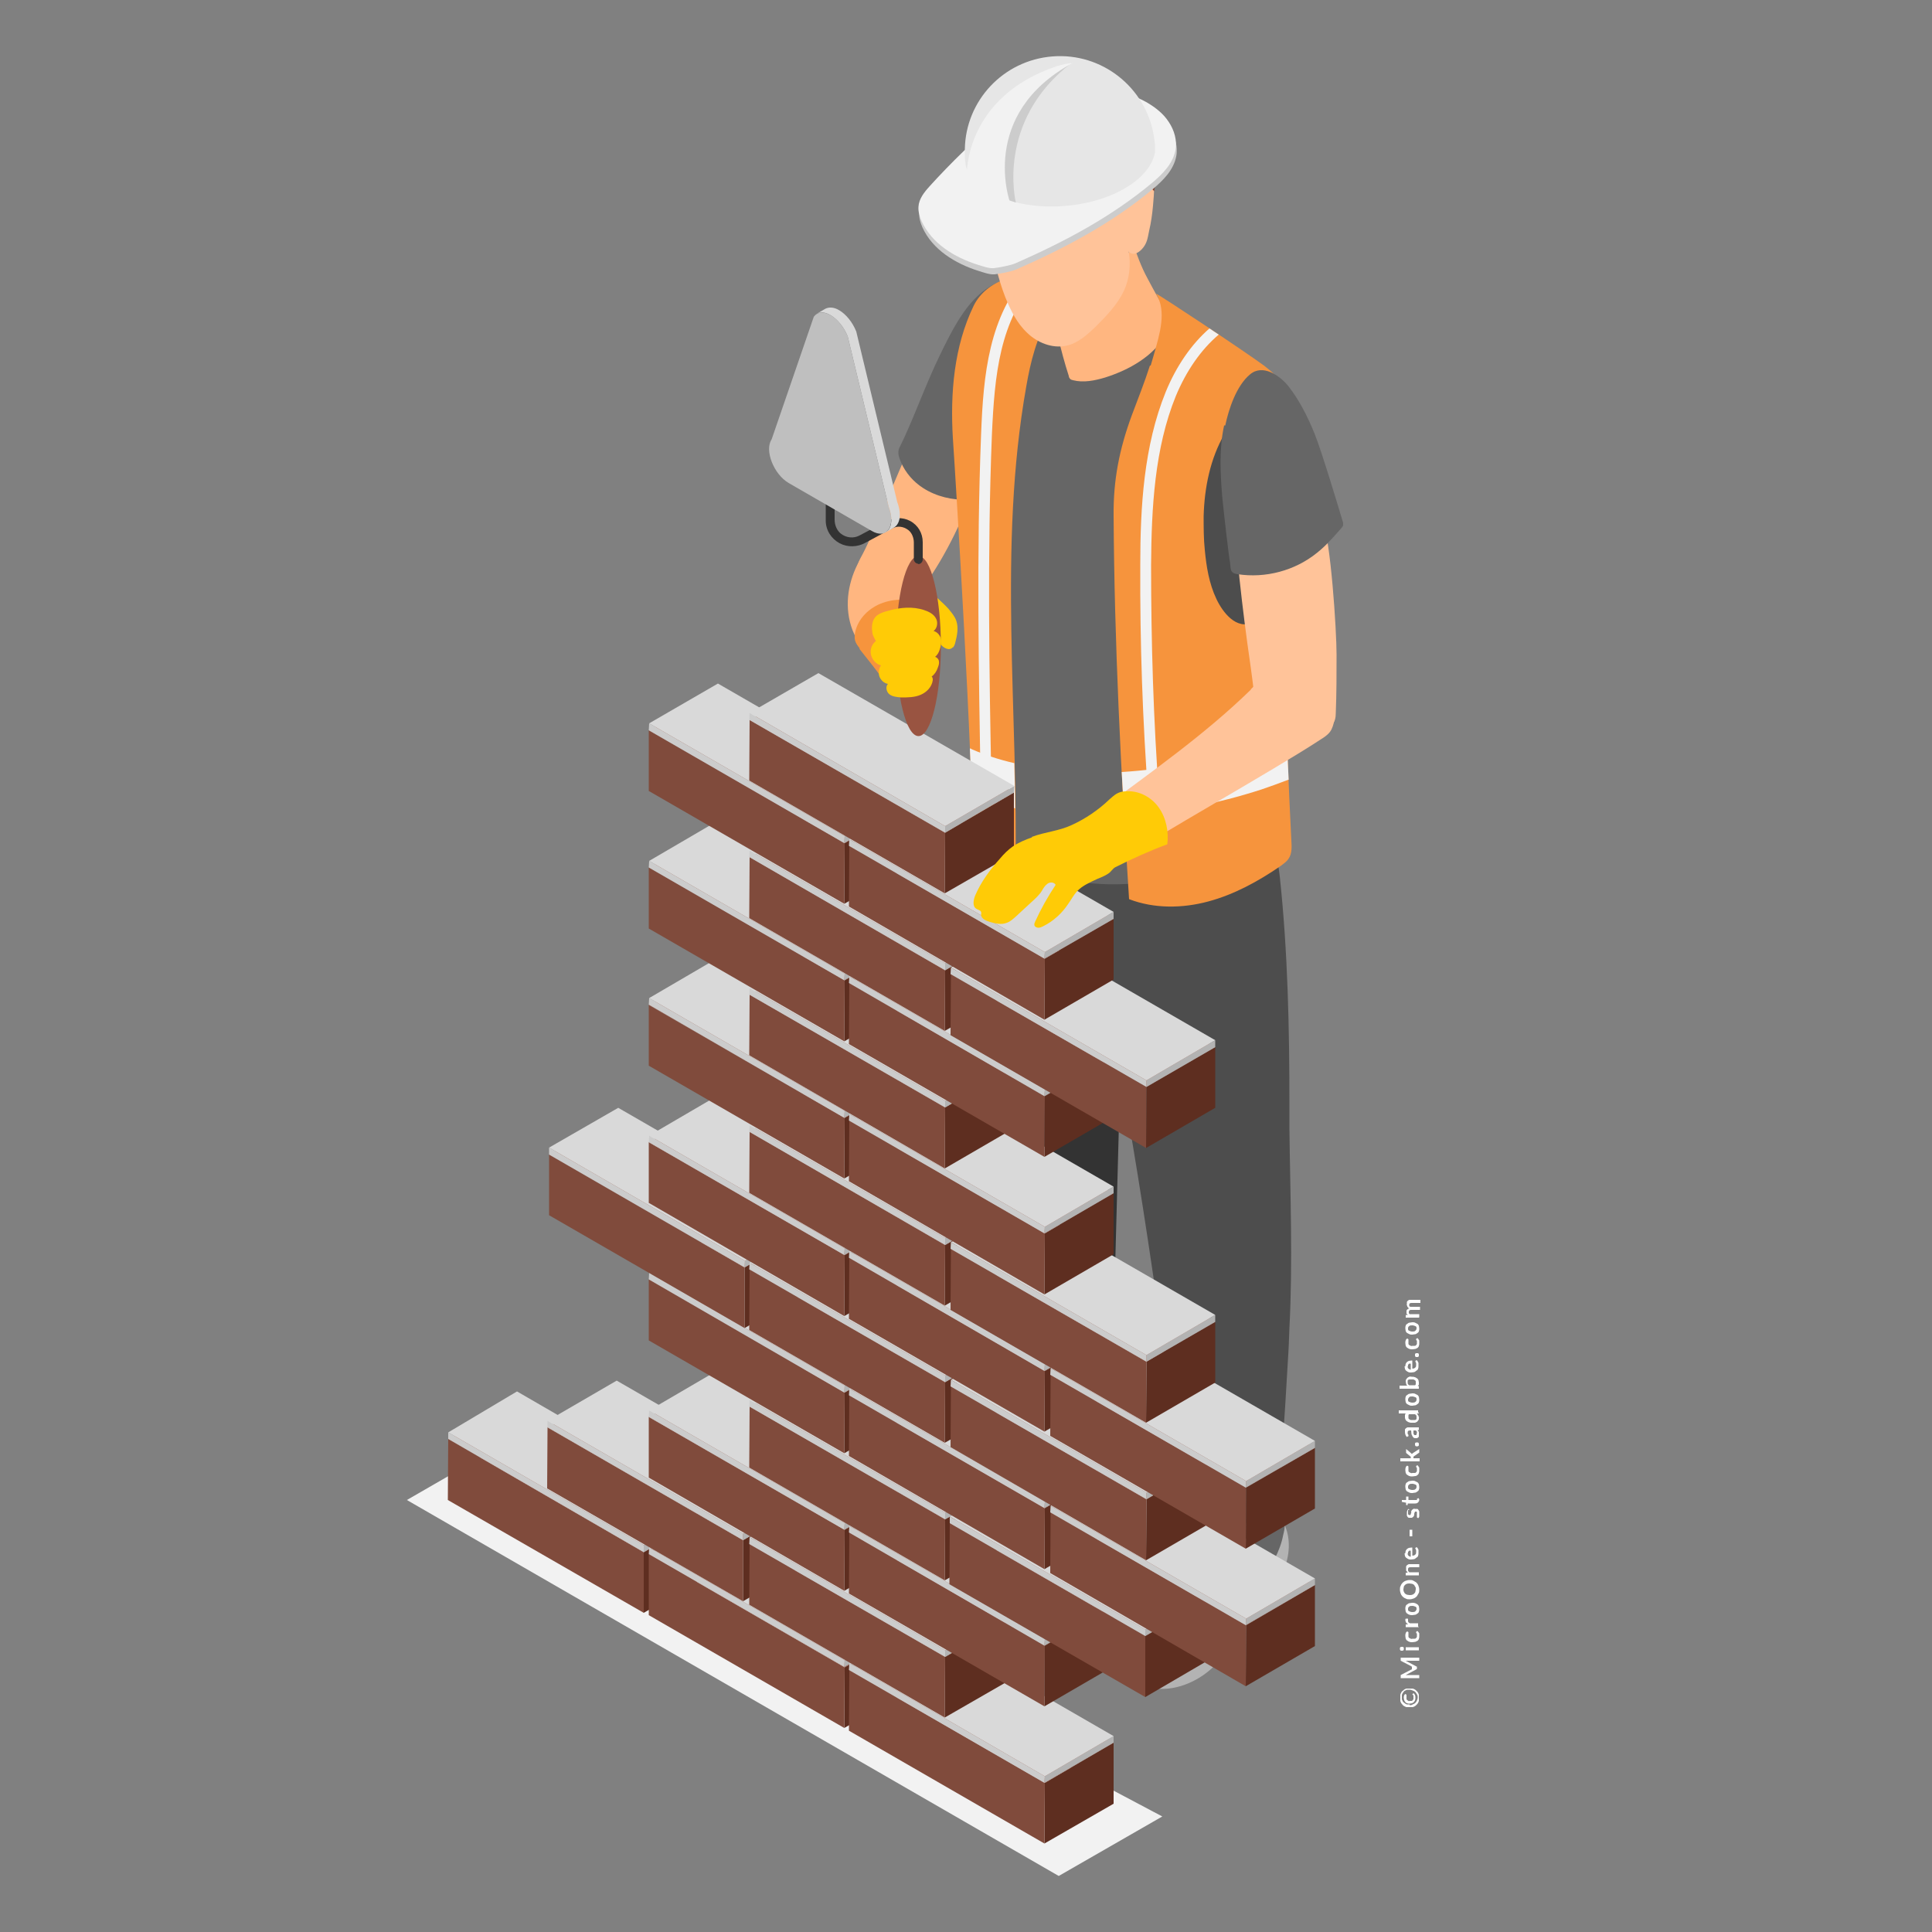 <?xml version="1.0" encoding="UTF-8"?>
<svg id="Ebene_1" xmlns="http://www.w3.org/2000/svg" version="1.1" viewBox="0 0 500 500">
  <rect x="0" y="0" width="500" height="500" fill="#808080" stroke="none"/>
  <!-- Generator: Adobe Illustrator 29.1.0, SVG Export Plug-In . SVG Version: 2.1.0 Build 142)  -->
  <defs>
    <style>
      .st0 {
        fill: #5e2e20;
      }

      .st1 {
        fill: #f6943d;
      }

      .st2 {
        fill: #804636;
      }

      .st3 {
        fill: #804b3c;
      }

      .st4 {
        fill: #ffb680;
      }

      .st5 {
        fill: #965e4e;
      }

      .st6 {
        fill: #4d4d4d;
      }

      .st7 {
        fill: #995441;
      }

      .st8 {
        fill: #fff;
      }

      .st9 {
        fill: #f2f2f2;
      }

      .st10 {
        isolation: isolate;
      }

      .st11 {
        fill: #bfbfbf;
      }

      .st12 {
        fill: #666;
      }

      .st13 {
        fill: #ffcb06;
      }

      .st14 {
        fill: #333;
      }

      .st15 {
        fill: #ffc399;
      }

      .st16 {
        fill: #ccc;
      }

      .st17 {
        fill: #b3b3b3;
      }

      .st18 {
        fill: #d9d9d9;
      }

      .st19 {
        fill: #e6e6e6;
      }
    </style>
  </defs>
  <g>
    <path class="st8" d="M364.8,441.8c-.2,0-.4,0-.7,0-.2,0-.4-.1-.6-.2s-.4-.2-.5-.4c-.2-.2-.3-.3-.4-.5s-.2-.4-.2-.6c0-.2,0-.4,0-.7s0-.4,0-.7c0-.2.1-.4.2-.6s.2-.4.4-.5.3-.3.5-.4.4-.2.6-.2c.2,0,.4,0,.7,0s.4,0,.7,0c.2,0,.4.1.6.2.2.1.3.2.5.4.2.2.3.3.4.5s.2.4.2.6,0,.4,0,.7,0,.4,0,.7c0,.2-.1.4-.2.6s-.2.3-.4.5c-.2.2-.3.3-.5.4-.2.1-.4.2-.6.2-.2,0-.4,0-.7,0ZM364.8,441.3c.3,0,.6,0,.8-.2.3-.1.5-.2.7-.4s.3-.4.4-.6.2-.5.2-.8,0-.5-.2-.8-.3-.5-.4-.6c-.2-.2-.4-.3-.7-.4s-.5-.2-.8-.2-.4,0-.6,0c-.2,0-.3.1-.5.2-.2,0-.3.2-.4.3-.1.1-.2.3-.3.4,0,.1-.2.3-.2.5,0,.2,0,.4,0,.5s0,.4,0,.5c0,.2.1.3.2.5,0,.2.2.3.3.4.1.1.3.2.4.3s.3.2.5.2.4,0,.6,0ZM365.5,438.5s0,0,0,0c0,0,0,0,0,0l.3-.3c.2.1.3.3.4.5s.1.4.1.7,0,.4-.1.6c0,.2-.2.3-.3.5-.1.1-.3.2-.5.3-.2,0-.4.1-.6.1s-.4,0-.6-.1c-.2,0-.4-.2-.5-.3-.1-.1-.2-.3-.3-.5,0-.2-.1-.4-.1-.6s0-.5.1-.6c0-.2.2-.3.3-.4l.3.2s0,0,0,0c0,0,0,0,0,0s0,0,0,.1,0,0,0,.1c0,0,0,.1,0,.2,0,0,0,.2,0,.3s0,.3,0,.4c0,.1.1.2.2.3,0,0,.2.1.3.2s.2,0,.4,0,.3,0,.4,0,.2,0,.3-.2c0,0,.1-.2.2-.2,0,0,0-.2,0-.3s0-.2,0-.3c0,0,0-.1,0-.2,0,0,0,0,0-.1,0,0,0,0,0-.1Z"/>
    <path class="st8" d="M365.4,431.3c0,0,.2,0,.2,0,0,0-.2,0-.2,0,0,0-.2,0-.2-.1l-2.7-1.4s0,0,0,0c0,0,0,0,0,0s0,0,0,0c0,0,0,0,0-.1v-.7h4.8v.8h-3.1c0,0-.1,0-.2,0,0,0-.1,0-.2,0l2.8,1.5c0,0,.1,0,.1.1,0,0,0,.1,0,.2h0c0,.2,0,.3,0,.3,0,0,0,0-.1.1l-2.8,1.5c0,0,.1,0,.2,0s.1,0,.2,0h3.1v.8h-4.8v-.7s0,0,0-.1c0,0,0,0,0,0s0,0,0,0,0,0,0,0l2.7-1.4c0,0,.1,0,.2-.1Z"/>
    <path class="st8" d="M362.8,426.2c0,0,.1,0,.2,0s.1,0,.2.1,0,.1.1.2,0,.1,0,.2,0,.1,0,.2,0,.1-.1.2c0,0-.1,0-.2.1,0,0-.1,0-.2,0s-.1,0-.2,0c0,0-.1,0-.2-.1,0,0,0-.1-.1-.2,0,0,0-.1,0-.2s0-.1,0-.2c0,0,0-.1.1-.2s.1,0,.2-.1c0,0,.1,0,.2,0ZM363.8,426.3h3.4v.8h-3.4v-.8Z"/>
    <path class="st8" d="M364.5,422.4s0,0,0,0,0,0,0,.1,0,0,0,.1c0,0,0,0,0,.1,0,0,0,.1,0,.2,0,0,0,.2,0,.3s0,.3,0,.4c0,.1.1.2.2.3,0,0,.2.1.4.2s.3,0,.5,0,.3,0,.5,0c.1,0,.3,0,.4-.2,0,0,.2-.2.2-.3,0-.1,0-.2,0-.4s0-.2,0-.3,0-.2-.1-.2,0-.1-.1-.1c0,0,0,0,0-.1s0-.1,0-.2l.3-.2c.1,0,.2.2.3.3s.1.2.2.3c0,.1,0,.2,0,.4s0,.2,0,.4c0,.2,0,.4-.1.6,0,.2-.2.4-.3.5-.2.1-.3.2-.6.3-.2,0-.5.1-.8.1s-.5,0-.7-.1c-.2,0-.4-.2-.6-.3-.2-.1-.3-.3-.4-.5,0-.2-.1-.4-.1-.7s0-.5.1-.7c0-.2.2-.4.4-.5l.3.2Z"/>
    <path class="st8" d="M367.2,421.1h-3.4v-.5c0,0,0-.1,0-.2,0,0,0,0,.2,0h.4c-.2-.2-.4-.3-.5-.5-.1-.2-.2-.4-.2-.6s0-.3.1-.4h.6c0,.1,0,.1,0,.2,0,0,0,0,0,0s0,0,0,.1,0,.1,0,.2c0,.2,0,.3.1.4,0,.1.2.2.4.3h2.1v.8Z"/>
    <path class="st8" d="M363.7,416.4c0-.3,0-.5.1-.7,0-.2.2-.4.4-.5.2-.1.3-.3.6-.3.2,0,.5-.1.7-.1s.5,0,.7.1c.2,0,.4.2.6.3.2.1.3.3.4.5,0,.2.1.4.1.7s0,.5-.1.7c0,.2-.2.4-.4.5-.2.1-.3.3-.6.3-.2,0-.5.1-.7.1s-.5,0-.7-.1c-.2,0-.4-.2-.6-.3s-.3-.3-.4-.5c0-.2-.1-.4-.1-.7ZM366.6,416.4c0-.3,0-.5-.3-.6-.2-.1-.5-.2-.8-.2s-.7,0-.8.2c-.2.1-.3.3-.3.6s0,.5.3.6c.2.1.5.2.8.2s.6,0,.8-.2.3-.4.3-.6Z"/>
    <path class="st8" d="M364.8,408.9c.4,0,.7,0,1,.2s.6.3.8.5.4.5.5.8c.1.3.2.6.2,1s0,.7-.2,1-.3.6-.5.8c-.2.2-.5.4-.8.5-.3.1-.6.2-1,.2s-.7,0-1-.2c-.3-.1-.6-.3-.8-.5-.2-.2-.4-.5-.5-.8s-.2-.6-.2-1,0-.7.2-1c.1-.3.3-.6.5-.8.2-.2.5-.4.8-.5.3-.1.6-.2,1-.2ZM364.8,409.8c-.3,0-.5,0-.7.1-.2,0-.4.2-.5.3-.1.1-.3.3-.3.5s-.1.4-.1.6,0,.4.1.6.2.4.3.5c.1.1.3.2.5.3.2,0,.4.1.7.1s.5,0,.7-.1c.2,0,.4-.2.5-.3.1-.1.3-.3.3-.5s.1-.4.1-.6,0-.5-.1-.6-.2-.3-.3-.5c-.1-.1-.3-.2-.5-.3-.2,0-.5-.1-.7-.1Z"/>
    <path class="st8" d="M367.2,407.7h-3.4v-.5c0-.1,0-.2.2-.2h.3c0-.1-.1-.2-.2-.3,0,0-.1-.2-.2-.2,0,0,0-.2,0-.3,0,0,0-.2,0-.3,0-.2,0-.4,0-.5,0-.1.2-.3.3-.4.1,0,.3-.2.4-.2.2,0,.3,0,.5,0h2.2v.8h-2.2c-.2,0-.4,0-.5.1-.1,0-.2.2-.2.4s0,.3,0,.4c0,.1.2.2.3.4h2.5v.8Z"/>
    <path class="st8" d="M363.7,402c0-.2,0-.4.1-.6,0-.2.2-.3.3-.5.1-.1.3-.2.5-.3.2,0,.4-.1.7-.1s.1,0,.2,0c0,0,0,0,0,0,0,0,0,0,0,0,0,0,0,0,0,0v2.1c.4,0,.6-.1.8-.3.2-.2.2-.4.2-.7s0-.2,0-.3c0,0,0-.2-.1-.3,0,0,0-.1-.1-.2s0-.1,0-.2,0,0,0,0c0,0,0,0,0,0l.3-.2c.1,0,.2.2.3.3s.1.2.2.4c0,.1,0,.3,0,.4,0,.1,0,.3,0,.4,0,.2,0,.5-.1.7,0,.2-.2.4-.4.5s-.3.3-.6.4c-.2,0-.5.1-.8.1s-.5,0-.7-.1-.4-.2-.5-.3c-.2-.1-.3-.3-.4-.5,0-.2-.1-.4-.1-.7ZM364.3,402c0,.2,0,.4.2.6s.3.2.6.3v-1.6c-.1,0-.2,0-.3,0,0,0-.2,0-.2.1s-.1.1-.2.2c0,0,0,.2,0,.3Z"/>
    <path class="st8" d="M364.8,397.6v-1.7h.7v1.7h-.7Z"/>
    <path class="st8" d="M364.4,390.8s0,0,0,0c0,0,0,0,0,0s0,0,0,.1c0,0,0,0,0,.2,0,0,0,.1,0,.2s0,.2,0,.3c0,.2,0,.3.1.4,0,0,.2.1.3.1s.1,0,.2,0c0,0,0-.1.1-.2,0,0,0-.2.1-.3s0-.2,0-.3c0-.1,0-.2.1-.3,0-.1.1-.2.2-.3s.2-.1.3-.2.2,0,.4,0,.3,0,.5,0,.3.1.4.3c.1.1.2.3.2.4,0,.2,0,.4,0,.6s0,.2,0,.3c0,.1,0,.2,0,.3,0,.1,0,.2-.1.3,0,0-.1.2-.2.2l-.3-.2s0,0,0,0c0,0,0,0,0-.1s0,0,0-.1c0,0,0,0,0-.2,0,0,0-.1,0-.2,0,0,0-.2,0-.3s0-.2,0-.3,0-.1,0-.2c0,0,0,0-.1-.1,0,0-.1,0-.2,0,0,0-.1,0-.2,0,0,0,0,.1-.1.2,0,0,0,.2-.1.3,0,.1,0,.2,0,.3,0,.1,0,.2-.1.3,0,.1-.1.2-.2.3,0,0-.2.1-.3.2-.1,0-.2,0-.4,0s-.3,0-.4,0c-.1,0-.2-.1-.3-.2,0-.1-.2-.2-.2-.4s0-.3,0-.6,0-.5.1-.6c0-.2.2-.4.3-.5l.3.2Z"/>
    <path class="st8" d="M367.2,388.2c0,.3,0,.5-.3.7s-.4.2-.7.2h-1.9v.3s0,0,0,.1c0,0,0,0-.1,0h-.3v-.6c0,0-1-.2-1-.2,0,0,0,0-.1,0s0,0,0-.1v-.4h1.1v-.9h.6v.9h1.9c.1,0,.2,0,.3,0s0-.1,0-.2,0,0,0-.1c0,0,0,0,0,0,0,0,0,0,0,0,0,0,0,0,0,0s0,0,0,0c0,0,0,0,0,0l.4-.2c.1.1.2.3.2.4,0,.2,0,.3,0,.5Z"/>
    <path class="st8" d="M363.7,384.8c0-.3,0-.5.1-.7,0-.2.2-.4.4-.5.2-.1.3-.3.6-.3s.5-.1.7-.1.5,0,.7.1.4.2.6.3c.2.1.3.3.4.5,0,.2.1.4.1.7s0,.5-.1.7c0,.2-.2.4-.4.5-.2.1-.3.3-.6.3s-.5.1-.7.1-.5,0-.7-.1-.4-.2-.6-.3c-.2-.1-.3-.3-.4-.5,0-.2-.1-.4-.1-.7ZM366.6,384.8c0-.3,0-.5-.3-.6-.2-.1-.5-.2-.8-.2s-.7,0-.8.2c-.2.1-.3.3-.3.6s0,.5.3.6c.2.1.5.2.8.2s.6,0,.8-.2c.2-.1.3-.4.3-.6Z"/>
    <path class="st8" d="M364.5,379.5s0,0,0,0,0,0,0,.1,0,0,0,.1,0,0,0,.1c0,0,0,.1,0,.2,0,0,0,.2,0,.3s0,.3,0,.4c0,.1.1.2.2.3,0,0,.2.1.4.2s.3,0,.5,0,.3,0,.5,0c.1,0,.3,0,.4-.2,0,0,.2-.2.2-.3,0-.1,0-.2,0-.4s0-.2,0-.3,0-.2-.1-.2c0,0,0-.1-.1-.1,0,0,0,0,0-.1s0-.1,0-.2l.3-.2c.1,0,.2.2.3.3,0,.1.1.2.2.3,0,.1,0,.2,0,.4,0,.1,0,.2,0,.4,0,.2,0,.4-.1.6,0,.2-.2.4-.3.5-.2.1-.3.3-.6.3-.2,0-.5.1-.8.1s-.5,0-.7-.1c-.2,0-.4-.2-.6-.3s-.3-.3-.4-.5c0-.2-.1-.4-.1-.7s0-.5.1-.7c0-.2.2-.4.4-.5l.3.2Z"/>
    <path class="st8" d="M362.2,377.4h2.9v-.2c0,0,0,0,0-.1s0,0,0-.1l-1.1-.9s0,0-.1-.1c0,0,0,0,0-.2v-.8l1.3,1.1s0,0,.1.1c0,0,0,0,.1.1,0,0,0,0,.1-.1,0,0,0,0,.1-.1l1.7-1.1v.7c0,0,0,.1,0,.2s0,0-.1.1l-1.3.9c0,0,0,0-.1.1,0,0,0,0,0,.2v.2h1.6v.8h-5v-.8Z"/>
    <path class="st8" d="M366.7,374.3c0,0-.1,0-.2,0,0,0-.1,0-.2-.1,0,0,0-.1-.1-.2,0,0,0-.1,0-.2s0-.1,0-.2c0,0,0-.1.1-.2,0,0,0,0,.2-.1,0,0,.1,0,.2,0s.1,0,.2,0c0,0,.1,0,.2.1,0,0,0,0,.1.2,0,0,0,.1,0,.2s0,.1,0,.2c0,0,0,.1-.1.2,0,0,0,0-.2.1,0,0-.1,0-.2,0Z"/>
    <path class="st8" d="M367.2,369.4v.4c0,0,0,.1,0,.2s0,0-.1.1h-.2c0,.2.1.2.2.3,0,0,.1.2.1.3,0,0,0,.2,0,.3s0,.2,0,.3,0,.3,0,.4,0,.2-.2.3c0,0-.2.2-.3.2-.1,0-.3,0-.4,0s-.3,0-.4-.1c-.1,0-.2-.2-.3-.3-.1-.2-.2-.4-.3-.6,0-.3-.1-.6-.1-1h-.2c-.2,0-.4,0-.5.1-.1,0-.2.2-.2.4s0,.2,0,.3c0,0,0,.2.1.2s0,.1.1.2c0,0,0,.1,0,.2s0,.1,0,.1c0,0,0,0-.1,0l-.3.2c-.4-.4-.5-.9-.5-1.4s0-.4,0-.5c0-.2.2-.3.3-.4.1-.1.3-.2.4-.2.2,0,.3,0,.5,0h2.2ZM366.7,371c0,0,0-.2,0-.2,0,0,0-.1,0-.2,0,0,0-.1-.1-.2s0-.1-.2-.2h-.6c0,.2,0,.4,0,.6s0,.3.1.4c0,0,.1.2.2.2,0,0,.1,0,.2,0,.1,0,.3,0,.3-.1,0,0,0-.2,0-.3Z"/>
    <path class="st8" d="M367.2,365.6c0,.1,0,.2-.2.2h-.3c0,.1.2.2.2.3,0,0,.1.2.2.3,0,0,0,.2.1.3s0,.2,0,.3c0,.2,0,.4-.1.5s-.2.3-.3.4-.3.2-.6.3c-.2,0-.5,0-.8,0s-.5,0-.7-.1c-.2,0-.4-.2-.6-.3-.2-.1-.3-.3-.4-.5s-.1-.4-.1-.6,0-.4,0-.5c0-.1.1-.3.2-.4h-1.8v-.8h5v.5ZM366.6,366.7c0-.2,0-.3-.1-.4,0-.1-.2-.2-.3-.3h-1.5c-.1,0-.2.2-.2.3s0,.2,0,.4,0,.2,0,.3c0,.1.1.2.2.3,0,0,.2.1.4.2.1,0,.3,0,.5,0s.4,0,.5,0c.1,0,.3,0,.3-.1,0,0,.2-.1.2-.2,0,0,0-.2,0-.3Z"/>
    <path class="st8" d="M363.7,362.2c0-.3,0-.5.1-.7,0-.2.2-.4.4-.5s.3-.3.6-.3.5-.1.7-.1.5,0,.7.1.4.2.6.3c.2.1.3.3.4.5,0,.2.1.4.1.7s0,.5-.1.7c0,.2-.2.4-.4.5-.2.1-.3.3-.6.3s-.5.1-.7.1-.5,0-.7-.1-.4-.2-.6-.3-.3-.3-.4-.5c0-.2-.1-.4-.1-.7ZM366.6,362.2c0-.3,0-.5-.3-.6s-.5-.2-.8-.2-.7,0-.8.2-.3.3-.3.6,0,.5.3.6c.2.1.5.2.8.2s.6,0,.8-.2c.2-.1.3-.4.3-.6Z"/>
    <path class="st8" d="M367.2,359.4h-5v-.8h2c-.1-.1-.3-.3-.3-.5,0-.2-.1-.4-.1-.6s0-.4.1-.5.2-.3.3-.4.3-.2.5-.3.5,0,.7,0,.5,0,.7.1c.2,0,.4.2.6.3.2.1.3.3.4.5,0,.2.1.4.1.6s0,.2,0,.3c0,0,0,.2,0,.2,0,0,0,.1-.1.2,0,0-.1.1-.2.2h.2c0,0,0,0,.1.1,0,0,0,0,0,.1v.5ZM364.3,357.8c0,.2,0,.3.1.4,0,.1.2.2.3.3h1.5c.1,0,.2-.2.2-.3,0-.1,0-.2,0-.4s0-.2,0-.3-.1-.2-.2-.3c0,0-.2-.1-.4-.2-.1,0-.3,0-.5,0s-.4,0-.5,0c-.1,0-.3,0-.3.1,0,0-.2.1-.2.2,0,0,0,.2,0,.3Z"/>
    <path class="st8" d="M363.7,353.6c0-.2,0-.4.1-.6,0-.2.2-.3.3-.5.1-.1.3-.2.5-.3.2,0,.4-.1.7-.1s.1,0,.2,0c0,0,0,0,0,0,0,0,0,0,0,0,0,0,0,0,0,0v2.1c.4,0,.6-.1.8-.3.2-.2.2-.4.2-.7s0-.2,0-.3c0,0,0-.2-.1-.3,0,0,0-.1-.1-.2,0,0,0-.1,0-.2s0,0,0,0c0,0,0,0,0,0l.3-.2c.1,0,.2.2.3.3,0,.1.1.2.2.4,0,.1,0,.2,0,.4,0,.1,0,.3,0,.4,0,.2,0,.5-.1.7,0,.2-.2.4-.4.5s-.3.3-.6.4c-.2,0-.5.1-.8.1s-.5,0-.7-.1-.4-.2-.5-.3c-.2-.1-.3-.3-.4-.5,0-.2-.1-.4-.1-.7ZM364.3,353.6c0,.2,0,.4.2.6.1.1.3.2.6.3v-1.6c-.1,0-.2,0-.3,0s-.2,0-.2.1c0,0-.1.1-.2.2,0,0,0,.2,0,.3Z"/>
    <path class="st8" d="M366.7,351.2c0,0-.1,0-.2,0,0,0-.1,0-.2-.1,0,0,0-.1-.1-.2,0,0,0-.1,0-.2s0-.1,0-.2c0,0,0-.1.1-.2s0,0,.2-.1c0,0,.1,0,.2,0s.1,0,.2,0,.1,0,.2.1,0,0,.1.2c0,0,0,.1,0,.2s0,.1,0,.2c0,0,0,.1-.1.2,0,0,0,0-.2.1,0,0-.1,0-.2,0Z"/>
    <path class="st8" d="M364.5,346.6s0,0,0,0,0,0,0,.1,0,0,0,.1c0,0,0,0,0,.1,0,0,0,.1,0,.2,0,0,0,.2,0,.3s0,.3,0,.4c0,.1.1.2.2.3,0,0,.2.1.4.2s.3,0,.5,0,.3,0,.5,0c.1,0,.3,0,.4-.2,0,0,.2-.2.2-.3,0-.1,0-.2,0-.4s0-.2,0-.3,0-.2-.1-.2,0-.1-.1-.1c0,0,0,0,0-.1s0-.1,0-.2l.3-.2c.1,0,.2.2.3.3s.1.2.2.3c0,.1,0,.2,0,.4s0,.2,0,.4c0,.2,0,.4-.1.6,0,.2-.2.4-.3.5-.2.1-.3.2-.6.3-.2,0-.5.1-.8.1s-.5,0-.7-.1c-.2,0-.4-.2-.6-.3-.2-.1-.3-.3-.4-.5,0-.2-.1-.4-.1-.7s0-.5.1-.7c0-.2.2-.4.4-.5l.3.2Z"/>
    <path class="st8" d="M363.7,343.8c0-.3,0-.5.1-.7,0-.2.2-.4.4-.5s.3-.3.6-.3.5-.1.7-.1.5,0,.7.1.4.2.6.3c.2.1.3.3.4.5,0,.2.1.4.1.7s0,.5-.1.7c0,.2-.2.4-.4.5-.2.1-.3.3-.6.3s-.5.1-.7.1-.5,0-.7-.1-.4-.2-.6-.3-.3-.3-.4-.5c0-.2-.1-.4-.1-.7ZM366.6,343.8c0-.3,0-.5-.3-.6-.2-.1-.5-.2-.8-.2s-.7,0-.8.2c-.2.1-.3.3-.3.6s0,.5.3.6c.2.1.5.2.8.2s.6,0,.8-.2.3-.4.3-.6Z"/>
    <path class="st8" d="M367.2,341h-3.4v-.5c0-.1,0-.2.2-.2h.3c0-.1-.1-.2-.2-.2,0,0-.1-.1-.1-.2s0-.2,0-.2,0-.2,0-.3c0-.2,0-.4.2-.5.1-.1.3-.2.5-.3-.1,0-.2-.1-.3-.2,0,0-.1-.2-.2-.3,0,0,0-.2-.1-.3s0-.2,0-.3c0-.2,0-.4,0-.5,0-.1.1-.3.3-.4.1-.1.2-.2.4-.2.2,0,.3,0,.6,0h2.2v.8h-2.2c-.2,0-.4,0-.5.1-.1,0-.2.2-.2.4s0,.2,0,.2c0,0,0,.1.1.2s.1,0,.2.1c0,0,.2,0,.3,0h2.2v.8h-2.2c-.2,0-.4,0-.5.1s-.2.2-.2.4,0,.2,0,.3c0,.1.1.2.2.3h2.5v.8Z"/>
  </g>
  <g>
    <polygon class="st9" points="274 485.5 105.3 388.2 124.9 376.9 300.8 470.1 274 485.5"/>
    <g>
      <path class="st17" d="M242,393.7c-.5,1.7-.8,3.4-.9,5.1,0,1.6,0,3.2.5,4.7.3,1.2.9,3.3,1.9,4.1,2.2,1.8,5.5,1.5,8.1.7,4.1-1.2,8-3.3,11.2-6.2,2.5-2.2,4.6-4.9,7.1-7.3s5.3-4.4,8.6-5.1c1.5-.3,3.2-.4,4.7-.9,1.7-.6,3.3-1.4,4.6-2.6,2.2-2.1,2.9-5.1,3-8.1.2-2.7-.6-5.2-2.1-7.5-.7-1-1.4-2-2.2-2.9-.7-.7-1.3-1.4-2.1-2.1-.5-.5-1-.6-1.5-.1-1,1-2,1.9-2.8,3.1-1,1.4-2,.5-3.3.4-1.3-.1-2.8.5-4,.2-.3,0-2.8-1.8-2.4-2.2-7.6,5.7-14.7,12.2-21.2,19.2-.4.5-.9.9-1.3,1.4-.2.3-.5.8-.8,1-.9.5-2-.8-2-1.6-.9,1-1.6,2.1-2.2,3.3-.5,1-.7,2.1-1,3.2Z"/>
      <path class="st6" d="M243.4,390.1c-.2.4-.4.9-.6,1.3-.8,2-1.3,4.2-1.3,6.3,0,1.1,0,2.8.7,3.8.8,1,2.9.6,3.9.4,5.9-1,11.3-3.7,16.6-6.4,8.9-4.6,17.8-9.5,24.5-16.9,1.1-1.2,1.9-2.6,1.8-4.3-.1-1.7-.3-3.4-.9-4.9-1.2-3-3.6-5.6-6.6-6.9-.3.7-1.2,2.2-1.7,2.7-.9.8-1.7,0-2.9,0-1.3-.1-2.8.5-4,.2-.3,0-2.8-1.8-2.4-2.2-7.6,5.7-14.7,12.2-21.2,19.2-2.2,2.4-4.4,4.9-5.9,7.8Z"/>
      <path class="st14" d="M290,278.7c0-4.1.2-8.2.3-12.3,0-4.9.7-9.9.7-14.8.9-11,1.3-22,1.2-33,0-5-.2-10.1-2-14.8-1.9,1.7-3.7,3.5-6,4.7-3.2,1.7-6,2.2-8.2-.8-2.3-3.1-4.3-6.6-7.1-9.2-2.1-2-4.3-2.8-7-3.4-1.1-.3-5.6-1.7-5.2-3.6-2,9.9-2.7,20.1-3.3,30.2-.5,9.3,5.5,138.2,5.6,145.2,0,2.4-.6,3.9,1.4,5.8,2,1.8,4.8,2.5,7.4,2.6,5.8.2,11.5-2.2,15.9-6,1.1-1,2.7-2.1,3.4-3.4.8-1.4.5-2.9.6-4.5.1-3.7,1.7-63.6,2.1-78.6,0-1.4,0-2.8,0-4.2Z"/>
      <path class="st4" d="M248.9,109.5c-1.4-.6-3.1-.7-4.6-.5-1.2.2-2.5,1.2-3.5,0-.4-.6-.5-1.3-.5-2.1-1.2,1.3-2.1,2.8-2.9,4.4-2.7,5.3-11.4,27-14.1,32-.9,1.6-1.8,3.4-1.6,5.2.2,1.8,1.6,3.3,3.1,4.4,3,2.1,6.9,3,10.6,2.5.3,0,.6,0,.8-.2.3-.2.5-.4.7-.6,6.3-7.9,10.8-17,14.6-26.3,1.3-3.2,2.5-6.6,2.4-10.1,0-3.5-1.8-7.1-5-8.5Z"/>
      <path class="st12" d="M248.8,81.7c-2.2,3.3-4,7-5.6,10.3-3.4,7-6,14.3-9.2,21.3-.4.9-.9,1.8-1.3,2.7-.5,1.3,0,2.4.5,3.7,1.2,2.7,3.2,5,5.7,6.6,3.4,2.2,7.6,3.2,11.7,3,4.1-.1,8.1-1.3,11.8-2.9.2,0,.3-.2.4-.3.2-.2.1-.5.1-.8-.3-3.7-.6-7.7.7-11.2,2.3-6,4-12.1,5.1-18.4.5-2.9.3-5.5.5-8.4.3-3.3.4-6.6,0-9.9-.1-1.2-.4-2.5-1.1-3.5-1.4-1.9-4.2-2.3-6.5-1.8-5.6,1-9.7,4.9-12.8,9.6Z"/>
      <path class="st17" d="M294.2,422c0,.2-.1.3-.3.2-.2-.2-.4-.5-.4-.8-1.2,2-1.8,4.3-1.8,6.7,0,2,.5,3.9,1.4,5.7.8,1.5,2.3,2.4,3.9,2.8,5.5,1.5,11.6-.6,16-4.3,4.4-3.7,7.3-8.8,9.7-14,1.5-3.2,4.4-5.6,6.8-8,1.7-1.6,2.8-3.7,3.4-5.9,1.2-4.1.8-8.8-1.9-12.2.4.4-.6.9-.9.8-.4-.2-.5-.7-.7-1.1-.7-1.1-1.8-2.2-2.9-3,.2.2-1.3,2.3-1.8,2.4-.8.2-2.5-1-3.4-1.2-2-.4-4.2-.6-6.2,0-2.2.7-3.8,2.4-5.1,4.3-5.5,7.4-10.2,15.3-14.2,23.7-.4.8-.7,1.5-1,2.3-.2.4-.4.8-.5,1.2,0,0,0,.2,0,.3Z"/>
      <path class="st12" d="M294.2,417.8c-1.9,4.7-4.1,14.1,3.6,14.5,1.7,0,3.3-.4,4.9-1.1,3-1.3,5.7-3.3,8.3-5.4,5.9-4.9,11.2-10.7,15.6-17,2.4-3.5,4.7-7.3,5.5-11.6.2-.9.5-1.8.3-2.7-.2-1-.5-2-.8-2.9-.7-1.9-1.8-3.6-3.2-5.1-.6-.7-1.2-1.3-1.9-1.8.2.2-1.3,2.3-1.8,2.4-.8.2-2.5-1-3.4-1.2-2-.4-4.2-.6-6.2,0-2.2.7-3.8,2.4-5.1,4.3-5.5,7.4-10.2,15.3-14.2,23.7-.6,1.3-1.2,2.5-1.7,3.8Z"/>
      <path class="st6" d="M333.7,292c0-2,0-4,0-6.1,0-19.7-.4-39.5-2.5-59.1-.4-3.9-1.5-7.5-2.2-11.3-.5-2.2-1-4.4-1.5-6.6-.4-1.6-2.2-5-1.9-6.6-.7,4-3.8,7.3-7.4,9.2-3.6,1.9-7.8,2.5-11.9,2.7-3.3.2-6.6.1-9.8-.9-3.5-1.1-6.6-3.1-9.8-4.9-3.3-1.8-6.8-3.2-10.5-3.4-7.8-.5-14.5,5.8-14.2,13.8.3,7.2,8.5,11.9,12.9,16.6,2.3,2.5,3.9,5.7,5.2,8.8,3.4,8.1,5.7,16.6,7.8,25.2.3,1.1.6,2.3.8,3.4,4.6,19,15.8,96,17,115,.2,3.1.5,7,4.2,7.6,5.5.9,11.4-.2,16.3-2.9,1.2-.7,2.5-1.5,3.4-2.6,1.2-1.4,1.3-2.5,1.4-4.3.3-3.7.6-7.4.9-11.1.5-7.4,1-14.9,1.4-22.3.2-2.8.3-5.7.4-8.5.9-17.3.2-34.5,0-51.7Z"/>
      <path class="st12" d="M315.5,88.5c-10.6-6.1-22.1-10.8-33.7-14.9-5.3-1.9-10.9-3.6-16.4-2.7-4.6.8-8.8,3.7-11.3,7.7-1.2,1.9-1.9,4.3-2.6,6.5-.9,2.7-1.3,5.5-1.6,8.4-2,19.5,1.2,39.2,2.4,58.6,1.2,20.2,3.2,40.8,2.4,61,0,1.4-.1,2.8.4,4.1.7,1.6,2.1,2.6,3.5,3.5,10.4,6.7,23.1,9,35.4,7.9,12.3-1,24.1-5.2,35.1-10.7,1.2-25.3,2.5-50.5,3.7-75.8.6-12.2,1.1-24.5-.7-36.6-.3-1.8.3-4-.7-5.6-.6-1-1.5-1.7-2.4-2.5-4.2-3.3-8.7-6.2-13.3-8.9Z"/>
      <path class="st1" d="M265.6,100c-7.4,41.6-2,84.2-2.8,126.5-3.2-.3-6.2-1.1-9.1-2.5-.6-.3-1.2-.6-1.6-1.2-.3-.5-.3-1.1-.3-1.7,0-24.3-4.4-96-5.2-107.7-.7-11.7.3-23.8,5.4-34.3,3.3-6.7,12.3-9.3,19.1-7.1.5.2,1,.4,1.4.8.4.5.4,1.1.4,1.7,0,1.2.5,2.6.4,3.7-.1,1.3-1.1,2.2-1.6,3.4-3.4,5.6-5,12-6.1,18.4Z"/>
      <path class="st9" d="M253.8,204c-.5-30.1-1.1-61,.1-91.5.6-15.7,2-30.7,12.5-42.3l2.1,1.9c-9.8,10.9-11.1,24.8-11.8,40.5-1.2,30.4-.7,61.3-.1,91.2l-2.8.2Z"/>
      <path class="st9" d="M262.8,209.2c-4-.8-7.7-1.8-11.3-3.2-.1-3.8-.3-8-.5-12.3.2,0,.4.1.5.2,3.4,1.5,7.1,2.7,11,3.6.1,3.9.2,7.7.2,11.6Z"/>
      <path class="st4" d="M292.9,62.4c-.2,2.6-1.7,4.9-3.4,6.8-3.8,4.1-9.1,6.8-14.7,7.2-.5,0-1.1,0-1.5.5-.2.2-.3.5-.4.8-1.1,3.1.2,6.3.9,9.4.8,3.4,1.7,6.8,2.8,10.2,0,.3.2.6.4.8.2.2.4.2.7.3,2.7.7,5.6.1,8.3-.7,6.3-2,12.5-5.5,15.9-11.3.7-1.2,1.3-2.6.9-3.9-.2-.6-.5-1.1-.8-1.6-1.8-2.8-3.4-5.8-5-8.8-1.7-3.1-2.8-6.3-4-9.6Z"/>
      <path class="st1" d="M297.6,94.6c-1.4,4.4-3.1,8.6-4.7,12.9-3.2,8.7-4.8,16.7-4.7,26,.2,33.1,1.9,66.2,4,99.2,6.5,2.5,13.8,2.4,20.5.6,6.7-1.8,12.9-5.2,18.6-9.1.8-.6,1.7-1.2,2.2-2,.9-1.3.8-3.1.7-4.7-1.5-29-2.3-58.1.4-87,.5-5.9.9-11.8.6-17.7-.1-2.5,0-5-.7-7.4-.8-2.6-1.8-5.1-3.5-7.2-1.1-1.4-2.5-2.5-3.9-3.6-5.3-3.9-26.6-18-27.9-18.6,2.8,4.6.9,10.5-.5,15.5-.3,1-.6,2-.9,3.1Z"/>
      <path class="st9" d="M315.4,86.6c-4.6,3.9-8.4,9.4-11.1,15.9-5.5,13.5-6.3,29-6.4,43.7,0,20.1.6,40.3,2.1,60.3l-2.8.2c-1.5-20-2.2-40.4-2.1-60.5,0-15,.9-30.8,6.6-44.8,2.7-6.6,6.6-12.3,11.3-16.4.8.5,1.6,1.1,2.4,1.6Z"/>
      <path class="st9" d="M333.4,201.8c-2.3.9-4.6,1.7-6.9,2.5-11.4,3.7-23.3,6-35.4,6.8-.4-3.8-.6-7.5-.8-11.3,11.2-.7,22.2-2.8,32.7-6.2,3.4-1.1,6.8-2.4,10.1-3.7,0,4,.2,8,.4,11.9Z"/>
      <path class="st6" d="M311.5,133.7c0,2.9,0,5.8.3,8.6.4,4.3,1.1,8.7,3,12.7,1.6,3.4,5.1,8.1,9.5,6.1,2.4-1.1,3.3-3.9,3.8-6.5,1.7-8.7,1.5-17.9-.5-26.5-.8-3.6-2.7-6.5-3.8-9.9-.8-2.7-.3-6.2-2.2-8.5-.2-.2-.3-.4-.6-.5-.3-.1-.6,0-.8,0-1.5.4-2.5,1.8-3.3,3.1-3.7,6.4-5.2,13.9-5.4,21.3Z"/>
      <path class="st15" d="M296,32.8c-1.9-4.4-5.3-8.2-9.7-9.9-4.2-1.6-8.7-2.1-13.2-1.4-2.2.4-4.4,1.1-6.4,2-1.6.8-3.9,1.8-5.1,3.1-2.3,2.3-4.5,4.3-6,7.2-1.6,3.3-2.4,6.9-2.5,10.5-.2,5.8,1.2,11.6,2.7,17.2,1.4,5.2,2.4,10.4,4.4,15.5,1.4,3.4,3,6.7,5.7,9.2,2.6,2.5,6.4,4,9.9,3.3,3.1-.6,5.5-2.8,7.8-5,2.8-2.8,5.6-5.7,7.3-9.3,1.4-3.1,1.8-6.7,1.2-10.1.4.5,1.1.7,1.8.5.6-.2,1.1-.6,1.6-1.1,1.4-1.5,1.5-2.9,1.9-4.8.5-2.1.8-4.3,1-6.5.7-6.9.3-14-2.4-20.4Z"/>
      <path class="st2" d="M278.5,46.4c4.2,1.5,8,4.4,10.5,8.1,0-1.8,1.2-3.5,2.7-4.6,1-.8,2.2-1.5,3.5-1.7s2.7.2,3.5,1.3c1.3-7.3-.1-15-3.8-21.5,0,1.2,0,2.5-.7,3.6-.6,1.1-1.6,1.9-2.9,2.1-1.6.2-3.1-.7-4.5-1.3-1.2-.5-2.4-.7-3.7-.7-1.4,0-2.9.2-3.8,1.3-1.4,1.6,0,3.6.1,5.3.3,2.6-.2,5.6-.9,8.2Z"/>
      <path class="st7" d="M267.9,41.9c3.2-.8,7.6-1.7,9.7-4.3.6,1,1.7,1.6,2.9,1.7,1.2.1,2.3,0,3.5-.4,3-.7,6-1.8,8.8-3.2.6-.3,1.2-.6,1.8-1.1,4.1-3.8-.3-10.1-4.7-11-.6-.1-1.3-.2-1.8-.5-.3-.2-.6-.5-.9-.8-1.6-1.7-4-2.3-6.3-2.7-4.4-.7-9-.7-13.4.4-4.4,1.1-8.5,3.3-11.5,6.6-1.2,1.3-2.2,2.8-3.2,4.4-.8,1.3-1.6,2.6-2,4.1-.6,2.2-.7,6.1,1.8,7,2.7,1,5.6,1,8.5.8,2.3-.1,4.7-.6,6.9-1.1Z"/>
      <g>
        <path class="st16" d="M240.8,49.8c-1.4,1.5-2.8,3.3-2.9,5.3-.1,1.3.3,2.5.8,3.7,2.6,5.8,8.5,9.4,14.5,11.3,1.3.4,2.9,1,4.2.9,1.6-.2,4.3-.7,5.7-1.3,12.7-5.6,24.6-11.9,35.3-20.8,2.7-2.3,5.3-4.9,6-8.4.5-2.5-.3-5.2-1.7-7.3-1.4-2.2-3.5-3.8-5.7-5.1-3-1.7-6.4-2.8-9.9-3.2.1,0-.9,1.5-1.1,1.7-.7.6-1.2.4-2.1.4-1.9-.2-3.8-.1-5.7,0-3.9.2-7.7.9-11.5,2-3.1.9-6.2,1.9-8.5,4.1-2.8,2.6-5.8,4.9-8.6,7.6-3.1,3-6.1,6.1-9,9.3Z"/>
        <path class="st9" d="M240.6,48.2c-1.4,1.5-2.8,3.3-2.9,5.3-.1,1.3.3,2.5.8,3.7,2.6,5.8,8.5,9.4,14.5,11.3,1.3.4,2.9,1,4.2.9,1.6-.2,4.3-.7,5.7-1.3,12.7-5.6,24.6-11.9,35.3-20.8,2.7-2.3,5.3-4.9,6-8.4.5-2.5-.3-5.2-1.7-7.3-1.4-2.2-3.5-3.8-5.7-5.1-3-1.7-6.4-2.8-9.9-3.2.1,0-.9,1.5-1.1,1.7-.7.6-1.2.4-2.1.4-1.9-.2-3.8-.1-5.7,0-3.9.2-7.7.9-11.5,2-3.1.9-6.2,1.9-8.5,4.1-2.8,2.6-5.8,4.9-8.6,7.6-3.1,3-6.1,6.1-9,9.3Z"/>
        <path class="st19" d="M298.9,37.1c0,.8,0,1.6,0,2.4-.6,2.9-2.6,5.8-6.3,8.3-9.2,6.3-24.9,7.5-35,2.7-4-1.9-6.6-4.5-7.6-7.3-.1-.7-.2-1.4-.3-2.2,0-.8,0-1.6,0-2.4.2-12.5,9.9-23,22.7-24,12.8-1,24.1,8,26.2,20.5.1.7.2,1.4.3,2.1Z"/>
        <path class="st16" d="M277.4,16.4h.2c-1.3,0-1.2.3-2.5.7-24.1,8-23.4,28.2-23.4,28.2,1.4,2.7,3.9,4.8,6.8,5.7l4.4,1.4s-5.3-21,14.4-36.1Z"/>
        <path class="st9" d="M277.6,16.3c-1.4.1-2.7.4-4,.8-24.1,8-23.4,28.2-23.4,28.2,1.4,2.7,3.9,4.8,6.8,5.7l4.4,1.4s-8.3-22.8,16.2-36.1Z"/>
      </g>
      <path class="st4" d="M240.2,149.7c0,3.3-.9,6.7-1.8,9.7-.8,2.7-2,5.2-2.6,8-.3,1.2-.4,2.4-.8,3.5-.9,2.6-3.6,4-6.3,3.3-1.1-.3-1.8-1.3-2.5-2.1-1.1-1.3-2.1-2.6-3-4.1-1-1.6-1.9-3.2-2.6-5-2.1-5.6-1.3-11.7,1.3-16.9.7-1.4,1.5-2.7,2.7-3.6.9-.7,1.9-1.1,3-1.4,2.5-.8,5.3-1.4,7.7-.3,2.1.9,3.6,2.9,4.2,5.1.4,1.2.6,2.5.6,3.9Z"/>
      <path class="st15" d="M324.6,179.1c.2,1.2.3,2.4.9,3.5,1,1.9,3,2.9,5,3.6,3.8,1.4,7.9,2.1,12,2,.7,0,1.4,0,2-.5,1-.7,1.2-2,1.2-3.2.2-5,.2-10,.2-15.1,0-6.2-1.5-29.8-3.7-34.8-1.1-2.6-2.6-5-4.9-6.7-3.9-2.7-9.6-2.3-13.3.7-4.8,4.1-4.3,9.7-3.8,15.4.7,7.5,1.6,15,2.6,22.4.6,4.2,1.2,8.4,1.7,12.6Z"/>
      <path class="st12" d="M316.8,110.1c-1.3,6-1,12.2-.5,18.3.4,4.2,1.7,15.5,2,17,.3,1.7-.2,2.9,2,3.2,7.2,1.1,14.8-.9,20.5-5.5,2.4-1.9,4.4-4.2,6.4-6.5.2-.2.3-.4.4-.6,0-.2,0-.5,0-.7-.9-3-5.5-18.4-7.4-23.1-1.8-4.4-3.9-8.6-6.8-12.3-2.2-2.7-6.6-5.8-9.9-3-3.5,2.9-5.5,8.9-6.4,13.2Z"/>
    </g>
    <g>
      <g>
        <g class="st10">
          <polygon class="st0" points="184.5 391.3 184.4 407 166.6 417.4 166.6 401.7 184.5 391.3"/>
          <polygon class="st3" points="166.6 401.7 166.6 417.4 115.9 388.2 116 372.4 166.6 401.7"/>
          <polygon class="st5" points="184.5 391.3 166.6 401.7 116 372.4 133.8 362.1 184.5 391.3"/>
        </g>
        <g class="st10">
          <polygon class="st17" points="184.5 389.6 184.4 391.3 166.6 401.7 166.6 399.9 184.5 389.6"/>
          <polygon class="st16" points="166.6 399.9 166.6 401.7 116 372.4 116 370.7 166.6 399.9"/>
          <polygon class="st18" points="184.4 389.4 166.6 399.9 116 370.7 133.8 360.1 184.4 389.4"/>
        </g>
      </g>
      <g>
        <g class="st10">
          <polygon class="st0" points="236.4 421.1 236.4 436.8 218.5 447.2 218.6 431.5 236.4 421.1"/>
          <polygon class="st3" points="218.6 431.5 218.5 447.2 167.9 418 167.9 402.2 218.6 431.5"/>
          <polygon class="st5" points="236.4 421.1 218.6 431.5 167.9 402.2 185.8 391.9 236.4 421.1"/>
        </g>
        <g class="st10">
          <polygon class="st17" points="236.4 419.3 236.4 421.1 218.5 431.4 218.6 429.7 236.4 419.3"/>
          <polygon class="st16" points="218.6 429.7 218.5 431.4 167.9 402.2 168 400.5 218.6 429.7"/>
          <polygon class="st18" points="236.4 419.3 218.6 429.7 168 400.5 185.8 390.1 236.4 419.3"/>
        </g>
      </g>
      <g>
        <g class="st10">
          <polygon class="st0" points="288.2 451 288.2 466.8 270.3 477.1 270.4 461.4 288.2 451"/>
          <polygon class="st3" points="270.4 461.4 270.3 477.1 219.7 447.9 219.8 432.2 270.4 461.4"/>
          <polygon class="st5" points="288.2 451 270.4 461.4 219.8 432.2 237.6 421.8 288.2 451"/>
        </g>
        <g class="st10">
          <polygon class="st17" points="288.2 449.3 288.2 451 270.3 461.4 270.4 459.7 288.2 449.3"/>
          <polygon class="st16" points="270.4 459.7 270.3 461.4 219.7 432.2 219.8 430.4 270.4 459.7"/>
          <polygon class="st18" points="288.2 449.3 270.4 459.7 219.8 430.4 237.6 420.1 288.2 449.3"/>
        </g>
      </g>
      <g>
        <g class="st10">
          <polygon class="st0" points="210.1 388.3 210.1 404 192.3 414.4 192.3 398.6 210.1 388.3"/>
          <polygon class="st3" points="192.3 398.6 192.3 414.4 141.6 385.2 141.7 369.4 192.3 398.6"/>
          <polygon class="st5" points="210.1 388.3 192.3 398.6 141.7 369.4 159.5 359 210.1 388.3"/>
        </g>
        <g class="st10">
          <polygon class="st17" points="210.2 386.5 210.1 388.3 192.3 398.6 192.3 396.9 210.2 386.5"/>
          <polygon class="st16" points="192.3 396.9 192.3 398.6 141.7 369.4 141.7 367.7 192.3 396.9"/>
          <polygon class="st18" points="210.2 386.5 192.3 396.9 141.7 367.7 159.6 357.3 210.2 386.5"/>
        </g>
      </g>
      <g>
        <g class="st10">
          <polygon class="st0" points="262.4 418.4 262.4 434.2 244.5 444.5 244.6 428.8 262.4 418.4"/>
          <polygon class="st3" points="244.6 428.8 244.5 444.5 193.9 415.3 194 399.6 244.6 428.8"/>
          <polygon class="st5" points="262.4 418.4 244.6 428.8 194 399.6 211.8 389.2 262.4 418.4"/>
        </g>
        <g class="st10">
          <polygon class="st17" points="262.5 416.7 262.4 418.4 244.6 428.8 244.6 427.1 262.5 416.7"/>
          <polygon class="st16" points="244.6 427.1 244.6 428.8 193.9 399.6 194 397.8 244.6 427.1"/>
          <polygon class="st18" points="262.5 416.7 244.6 427.1 194 397.8 211.8 387.5 262.5 416.7"/>
        </g>
      </g>
      <g>
        <g class="st10">
          <polygon class="st0" points="236.4 385.5 236.4 401.3 218.5 411.7 218.6 395.9 236.4 385.5"/>
          <polygon class="st3" points="218.6 395.9 218.5 411.7 167.9 382.4 167.9 366.7 218.6 395.9"/>
          <polygon class="st5" points="236.4 385.5 218.6 395.9 167.9 366.7 185.8 356.3 236.4 385.5"/>
        </g>
        <g class="st10">
          <polygon class="st17" points="236.4 383.8 236.4 385.5 218.5 395.9 218.6 394.2 236.4 383.8"/>
          <polygon class="st16" points="218.6 394.2 218.5 395.9 167.9 366.7 168 365 218.6 394.2"/>
          <polygon class="st18" points="236.4 383.8 218.6 394.2 168 365 185.8 354.6 236.4 383.8"/>
        </g>
      </g>
      <g>
        <g class="st10">
          <polygon class="st0" points="288.2 415.5 288.2 431.2 270.3 441.6 270.4 425.9 288.2 415.5"/>
          <polygon class="st3" points="270.4 425.9 270.3 441.6 219.7 412.4 219.8 396.6 270.4 425.9"/>
          <polygon class="st5" points="288.2 415.5 270.4 425.9 219.8 396.6 237.6 386.3 288.2 415.5"/>
        </g>
        <g class="st10">
          <polygon class="st17" points="288.2 413.8 288.2 415.5 270.3 425.9 270.4 424.1 288.2 413.8"/>
          <polygon class="st16" points="270.4 424.1 270.3 425.9 219.7 396.6 219.8 394.9 270.4 424.1"/>
          <polygon class="st18" points="288.2 413.8 270.4 424.1 219.8 394.9 237.6 384.5 288.2 413.8"/>
        </g>
      </g>
      <g>
        <g class="st10">
          <polygon class="st0" points="262.4 382.9 262.4 398.6 244.5 409 244.6 393.2 262.4 382.9"/>
          <polygon class="st3" points="244.6 393.2 244.5 409 193.9 379.8 194 364 244.6 393.2"/>
          <polygon class="st5" points="262.4 382.9 244.6 393.2 194 364 211.8 353.6 262.4 382.9"/>
        </g>
        <g class="st10">
          <polygon class="st17" points="262.5 381.1 262.4 382.9 244.6 393.2 244.6 391.5 262.5 381.1"/>
          <polygon class="st16" points="244.6 391.5 244.6 393.2 193.9 364 194 362.3 244.6 391.5"/>
          <polygon class="st18" points="262.5 381.1 244.6 391.5 194 362.3 211.8 351.9 262.5 381.1"/>
        </g>
      </g>
      <g>
        <g class="st10">
          <polygon class="st0" points="314.3 413.1 314.2 428.8 296.4 439.2 296.4 423.4 314.3 413.1"/>
          <polygon class="st3" points="296.4 423.4 296.4 439.2 245.7 410 245.8 394.2 296.4 423.4"/>
          <polygon class="st5" points="314.3 413.1 296.4 423.4 245.8 394.2 263.6 383.8 314.3 413.1"/>
        </g>
        <g class="st10">
          <polygon class="st17" points="314.3 411.3 314.2 413.1 296.4 423.4 296.4 421.7 314.3 411.3"/>
          <polygon class="st16" points="296.4 421.7 296.4 423.4 245.8 394.2 245.8 392.5 296.4 421.7"/>
          <polygon class="st18" points="314.3 411.3 296.4 421.7 245.8 392.5 263.7 382.1 314.3 411.3"/>
        </g>
      </g>
      <g>
        <g class="st10">
          <polygon class="st0" points="236.4 350 236.4 365.7 218.5 376.1 218.6 360.4 236.4 350"/>
          <polygon class="st3" points="218.6 360.4 218.5 376.1 167.9 346.9 167.9 331.1 218.6 360.4"/>
          <polygon class="st5" points="236.4 350 218.6 360.4 167.9 331.1 185.8 320.8 236.4 350"/>
        </g>
        <g class="st10">
          <polygon class="st17" points="236.4 348.3 236.4 350 218.5 360.4 218.6 358.6 236.4 348.3"/>
          <polygon class="st16" points="218.6 358.6 218.5 360.4 167.9 331.1 168 329.4 218.6 358.6"/>
          <polygon class="st18" points="236.4 348.3 218.6 358.6 168 329.4 185.8 319 236.4 348.3"/>
        </g>
      </g>
      <g>
        <g class="st10">
          <polygon class="st0" points="288.2 379.9 288.2 395.7 270.3 406.1 270.4 390.3 288.2 379.9"/>
          <polygon class="st3" points="270.4 390.3 270.3 406.1 219.7 376.8 219.8 361.1 270.4 390.3"/>
          <polygon class="st5" points="288.2 379.9 270.4 390.3 219.8 361.1 237.6 350.7 288.2 379.9"/>
        </g>
        <g class="st10">
          <polygon class="st17" points="288.2 378.2 288.2 379.9 270.3 390.3 270.4 388.6 288.2 378.2"/>
          <polygon class="st16" points="270.4 388.6 270.3 390.3 219.7 361.1 219.8 359.4 270.4 388.6"/>
          <polygon class="st18" points="288.2 378.2 270.4 388.6 219.8 359.4 237.6 349 288.2 378.2"/>
        </g>
      </g>
      <g>
        <g class="st10">
          <polygon class="st0" points="340.3 410.2 340.3 426 322.4 436.4 322.5 420.6 340.3 410.2"/>
          <polygon class="st3" points="322.5 420.6 322.4 436.4 271.8 407.1 271.9 391.4 322.5 420.6"/>
          <polygon class="st5" points="340.3 410.2 322.5 420.6 271.9 391.4 289.7 381 340.3 410.2"/>
        </g>
        <g class="st10">
          <polygon class="st17" points="340.3 408.5 340.3 410.2 322.4 420.6 322.5 418.9 340.3 408.5"/>
          <polygon class="st16" points="322.5 418.9 322.4 420.6 271.8 391.4 271.9 389.7 322.5 418.9"/>
          <polygon class="st18" points="340.3 408.5 322.5 418.9 271.9 389.7 289.7 379.3 340.3 408.5"/>
        </g>
      </g>
      <g>
        <g class="st10">
          <polygon class="st0" points="210.6 317.6 210.5 333.4 192.7 343.7 192.7 328 210.6 317.6"/>
          <polygon class="st3" points="192.7 328 192.7 343.7 142.1 314.5 142.1 298.8 192.7 328"/>
          <polygon class="st5" points="210.6 317.6 192.7 328 142.1 298.8 160 288.4 210.6 317.6"/>
        </g>
        <g class="st10">
          <polygon class="st17" points="210.6 315.9 210.6 317.6 192.7 328 192.8 326.3 210.6 315.9"/>
          <polygon class="st16" points="192.8 326.3 192.7 328 142.1 298.8 142.1 297 192.8 326.3"/>
          <polygon class="st18" points="210.6 315.9 192.8 326.3 142.1 297 160 286.7 210.6 315.9"/>
        </g>
      </g>
      <g>
        <g class="st10">
          <polygon class="st0" points="262.4 347.3 262.4 363.1 244.5 373.4 244.6 357.7 262.4 347.3"/>
          <polygon class="st3" points="244.6 357.7 244.5 373.4 193.9 344.2 194 328.5 244.6 357.7"/>
          <polygon class="st5" points="262.4 347.3 244.6 357.7 194 328.5 211.8 318.1 262.4 347.3"/>
        </g>
        <g class="st10">
          <polygon class="st17" points="262.5 345.6 262.4 347.3 244.6 357.7 244.6 356 262.5 345.6"/>
          <polygon class="st16" points="244.6 356 244.6 357.7 193.9 328.5 194 326.8 244.6 356"/>
          <polygon class="st18" points="262.5 345.6 244.6 356 194 326.8 211.8 316.4 262.5 345.6"/>
        </g>
      </g>
      <g>
        <g class="st10">
          <polygon class="st0" points="314.5 377.6 314.5 393.4 296.6 403.8 296.7 388 314.5 377.6"/>
          <polygon class="st3" points="296.7 388 296.6 403.8 246 374.5 246.1 358.8 296.7 388"/>
          <polygon class="st5" points="314.5 377.6 296.7 388 246.1 358.8 263.9 348.4 314.5 377.6"/>
        </g>
        <g class="st10">
          <polygon class="st17" points="314.5 375.9 314.5 377.6 296.7 388 296.7 386.3 314.5 375.9"/>
          <polygon class="st16" points="296.7 386.3 296.7 388 246 358.8 246.1 357.1 296.7 386.3"/>
          <polygon class="st18" points="314.5 375.9 296.7 386.3 246.1 357.1 263.9 346.7 314.5 375.9"/>
        </g>
      </g>
      <g>
        <g class="st10">
          <polygon class="st0" points="236.4 314.4 236.4 330.2 218.5 340.6 218.6 324.8 236.4 314.4"/>
          <polygon class="st3" points="218.6 324.8 218.5 340.6 167.9 311.3 167.9 295.6 218.6 324.8"/>
          <polygon class="st5" points="236.4 314.4 218.6 324.8 167.9 295.6 185.8 285.2 236.4 314.4"/>
        </g>
        <g class="st10">
          <polygon class="st17" points="236.4 312.7 236.4 314.4 218.5 324.8 218.6 323.1 236.4 312.7"/>
          <polygon class="st16" points="218.6 323.1 218.5 324.8 167.9 295.6 168 293.9 218.6 323.1"/>
          <polygon class="st18" points="236.4 312.7 218.6 323.1 168 293.9 185.8 283.5 236.4 312.7"/>
        </g>
      </g>
      <g>
        <g class="st10">
          <polygon class="st0" points="288.2 344.4 288.2 360.1 270.3 370.5 270.4 354.8 288.2 344.4"/>
          <polygon class="st3" points="270.4 354.8 270.3 370.5 219.7 341.3 219.8 325.5 270.4 354.8"/>
          <polygon class="st5" points="288.2 344.4 270.4 354.8 219.8 325.5 237.6 315.2 288.2 344.4"/>
        </g>
        <g class="st10">
          <polygon class="st17" points="288.2 342.7 288.2 344.4 270.3 354.8 270.4 353 288.2 342.7"/>
          <polygon class="st16" points="270.4 353 270.3 354.8 219.7 325.5 219.8 323.8 270.4 353"/>
          <polygon class="st18" points="288.2 342.7 270.4 353 219.8 323.8 237.6 313.4 288.2 342.7"/>
        </g>
      </g>
      <g>
        <g class="st10">
          <polygon class="st0" points="262.4 311.8 262.4 327.5 244.5 337.9 244.6 322.2 262.4 311.8"/>
          <polygon class="st3" points="244.6 322.2 244.5 337.9 193.9 308.7 194 292.9 244.6 322.2"/>
          <polygon class="st5" points="262.4 311.8 244.6 322.2 194 292.9 211.8 282.6 262.4 311.8"/>
        </g>
        <g class="st10">
          <polygon class="st17" points="262.5 310.1 262.4 311.8 244.6 322.2 244.6 320.4 262.5 310.1"/>
          <polygon class="st16" points="244.6 320.4 244.6 322.2 193.9 292.9 194 291.2 244.6 320.4"/>
          <polygon class="st18" points="262.5 310.1 244.6 320.4 194 291.2 211.8 280.8 262.5 310.1"/>
        </g>
      </g>
      <g>
        <g class="st10">
          <polygon class="st0" points="340.3 374.7 340.3 390.4 322.4 400.8 322.5 385 340.3 374.7"/>
          <polygon class="st3" points="322.5 385 322.4 400.8 271.8 371.6 271.9 355.8 322.5 385"/>
          <polygon class="st5" points="340.3 374.7 322.5 385 271.9 355.8 289.7 345.4 340.3 374.7"/>
        </g>
        <g class="st10">
          <polygon class="st17" points="340.3 372.9 340.3 374.7 322.4 385 322.5 383.3 340.3 372.9"/>
          <polygon class="st16" points="322.5 383.3 322.4 385 271.8 355.8 271.9 354.1 322.5 383.3"/>
          <polygon class="st18" points="340.3 372.9 322.5 383.3 271.9 354.1 289.7 343.7 340.3 372.9"/>
        </g>
      </g>
      <g>
        <g class="st10">
          <polygon class="st0" points="314.5 342.1 314.5 357.8 296.6 368.2 296.7 352.4 314.5 342.1"/>
          <polygon class="st3" points="296.7 352.4 296.6 368.2 246 339 246.1 323.2 296.7 352.4"/>
          <polygon class="st5" points="314.5 342.1 296.7 352.4 246.1 323.2 263.9 312.8 314.5 342.1"/>
        </g>
        <g class="st10">
          <polygon class="st17" points="314.5 340.3 314.5 342.1 296.7 352.4 296.7 350.7 314.5 340.3"/>
          <polygon class="st16" points="296.7 350.7 296.7 352.4 246 323.2 246.1 321.5 296.7 350.7"/>
          <polygon class="st18" points="314.5 340.3 296.7 350.7 246.1 321.5 263.9 311.1 314.5 340.3"/>
        </g>
      </g>
      <g>
        <g class="st10">
          <polygon class="st0" points="236.4 278.9 236.4 294.6 218.5 305 218.6 289.3 236.4 278.9"/>
          <polygon class="st3" points="218.6 289.3 218.5 305 167.9 275.8 167.9 260.1 218.6 289.3"/>
          <polygon class="st5" points="236.4 278.9 218.6 289.3 167.9 260.1 185.8 249.7 236.4 278.9"/>
        </g>
        <g class="st10">
          <polygon class="st17" points="236.4 277.2 236.4 278.9 218.5 289.3 218.6 287.5 236.4 277.2"/>
          <polygon class="st16" points="218.6 287.5 218.5 289.3 167.9 260 168 258.3 218.6 287.5"/>
          <polygon class="st18" points="236.4 277.2 218.6 287.5 168 258.3 185.8 247.9 236.4 277.2"/>
        </g>
      </g>
      <g>
        <g class="st10">
          <polygon class="st0" points="288.2 308.8 288.2 324.6 270.3 335 270.4 319.2 288.2 308.8"/>
          <polygon class="st3" points="270.4 319.2 270.3 335 219.7 305.7 219.8 290 270.4 319.2"/>
          <polygon class="st5" points="288.2 308.8 270.4 319.2 219.8 290 237.6 279.6 288.2 308.8"/>
        </g>
        <g class="st10">
          <polygon class="st17" points="288.2 307.1 288.2 308.8 270.3 319.2 270.4 317.5 288.2 307.1"/>
          <polygon class="st16" points="270.4 317.5 270.3 319.2 219.7 290 219.8 288.3 270.4 317.5"/>
          <polygon class="st18" points="288.2 307.1 270.4 317.5 219.8 288.3 237.6 277.9 288.2 307.1"/>
        </g>
      </g>
      <g>
        <g class="st10">
          <polygon class="st0" points="262.4 276.2 262.4 292 244.5 302.4 244.6 286.6 262.4 276.2"/>
          <polygon class="st3" points="244.6 286.6 244.5 302.4 193.9 273.1 194 257.4 244.6 286.6"/>
          <polygon class="st5" points="262.4 276.2 244.6 286.6 194 257.4 211.8 247 262.4 276.2"/>
        </g>
        <g class="st10">
          <polygon class="st17" points="262.5 274.5 262.4 276.2 244.6 286.6 244.6 284.9 262.5 274.5"/>
          <polygon class="st16" points="244.6 284.9 244.6 286.6 193.9 257.4 194 255.7 244.6 284.9"/>
          <polygon class="st18" points="262.5 274.5 244.6 284.9 194 255.7 211.8 245.3 262.5 274.5"/>
        </g>
      </g>
      <g>
        <g class="st10">
          <polygon class="st0" points="236.4 243.4 236.4 259.1 218.5 269.5 218.6 253.7 236.4 243.4"/>
          <polygon class="st3" points="218.6 253.7 218.5 269.5 167.9 240.3 167.9 224.5 218.6 253.7"/>
          <polygon class="st5" points="236.4 243.4 218.6 253.7 167.9 224.5 185.8 214.1 236.4 243.4"/>
        </g>
        <g class="st10">
          <polygon class="st17" points="236.4 241.6 236.4 243.3 218.5 253.7 218.6 252 236.4 241.6"/>
          <polygon class="st16" points="218.6 252 218.5 253.7 167.9 224.5 168 222.8 218.6 252"/>
          <polygon class="st18" points="236.4 241.6 218.6 252 168 222.8 185.8 212.4 236.4 241.6"/>
        </g>
      </g>
      <g>
        <g class="st10">
          <polygon class="st0" points="288.2 273.3 288.2 289 270.3 299.4 270.4 283.7 288.2 273.3"/>
          <polygon class="st3" points="270.4 283.7 270.3 299.4 219.7 270.2 219.8 254.4 270.4 283.7"/>
          <polygon class="st5" points="288.2 273.3 270.4 283.7 219.8 254.4 237.6 244.1 288.2 273.3"/>
        </g>
        <g class="st10">
          <polygon class="st17" points="288.2 271.6 288.2 273.3 270.3 283.7 270.4 281.9 288.2 271.6"/>
          <polygon class="st16" points="270.4 281.9 270.3 283.7 219.7 254.4 219.8 252.7 270.4 281.9"/>
          <polygon class="st18" points="288.2 271.6 270.4 281.9 219.8 252.7 237.6 242.3 288.2 271.6"/>
        </g>
      </g>
      <g>
        <g class="st10">
          <polygon class="st0" points="262.4 240.7 262.4 256.4 244.5 266.8 244.6 251.1 262.4 240.7"/>
          <polygon class="st3" points="244.6 251.1 244.5 266.8 193.9 237.6 194 221.8 244.6 251.1"/>
          <polygon class="st5" points="262.4 240.7 244.6 251.1 194 221.8 211.8 211.5 262.4 240.7"/>
        </g>
        <g class="st10">
          <polygon class="st17" points="262.5 239 262.4 240.7 244.6 251.1 244.6 249.3 262.5 239"/>
          <polygon class="st16" points="244.6 249.3 244.6 251.1 193.9 221.8 194 220.1 244.6 249.3"/>
          <polygon class="st18" points="262.5 239 244.6 249.3 194 220.1 211.8 209.7 262.5 239"/>
        </g>
      </g>
      <g>
        <g class="st10">
          <polygon class="st0" points="314.5 271 314.5 286.7 296.6 297.1 296.7 281.3 314.5 271"/>
          <polygon class="st3" points="296.7 281.3 296.6 297.1 246 267.9 246.1 252.1 296.7 281.3"/>
          <polygon class="st5" points="314.5 271 296.7 281.3 246.1 252.1 263.9 241.7 314.5 271"/>
        </g>
        <g class="st10">
          <polygon class="st17" points="314.5 269.2 314.5 271 296.7 281.3 296.7 279.6 314.5 269.2"/>
          <polygon class="st16" points="296.7 279.6 296.7 281.3 246 252.1 246.1 250.4 296.7 279.6"/>
          <polygon class="st18" points="314.5 269.2 296.7 279.6 246.1 250.4 263.9 240 314.5 269.2"/>
        </g>
      </g>
      <g>
        <g class="st10">
          <polygon class="st0" points="236.4 207.8 236.4 223.6 218.5 233.9 218.6 218.2 236.4 207.8"/>
          <polygon class="st3" points="218.6 218.2 218.5 233.9 167.9 204.7 167.9 189 218.6 218.2"/>
          <polygon class="st5" points="236.4 207.8 218.6 218.2 167.9 189 185.8 178.6 236.4 207.8"/>
        </g>
        <g class="st10">
          <polygon class="st17" points="236.4 206.1 236.4 207.8 218.5 218.2 218.6 216.4 236.4 206.1"/>
          <polygon class="st16" points="218.6 216.4 218.5 218.2 167.9 189 168 187.2 218.6 216.4"/>
          <polygon class="st18" points="236.4 206.1 218.6 216.4 168 187.2 185.8 176.9 236.4 206.1"/>
        </g>
      </g>
      <g>
        <g class="st10">
          <polygon class="st0" points="288.2 237.8 288.2 253.5 270.3 263.9 270.4 248.1 288.2 237.8"/>
          <polygon class="st3" points="270.4 248.1 270.3 263.9 219.7 234.6 219.8 218.9 270.4 248.1"/>
          <polygon class="st5" points="288.2 237.8 270.4 248.1 219.8 218.9 237.6 208.5 288.2 237.8"/>
        </g>
        <g class="st10">
          <polygon class="st17" points="288.2 236 288.2 237.8 270.3 248.1 270.4 246.4 288.2 236"/>
          <polygon class="st16" points="270.4 246.4 270.3 248.1 219.7 218.9 219.8 217.2 270.4 246.4"/>
          <polygon class="st18" points="288.2 236 270.4 246.4 219.8 217.2 237.6 206.8 288.2 236"/>
        </g>
      </g>
      <g>
        <g class="st10">
          <polygon class="st0" points="262.4 205.1 262.4 220.9 244.5 231.2 244.6 215.5 262.4 205.1"/>
          <polygon class="st3" points="244.6 215.5 244.5 231.2 193.9 202 194 186.3 244.6 215.5"/>
          <polygon class="st5" points="262.4 205.1 244.6 215.5 194 186.3 211.8 175.9 262.4 205.1"/>
        </g>
        <g class="st10">
          <polygon class="st17" points="262.5 203.4 262.4 205.1 244.6 215.5 244.6 213.8 262.5 203.4"/>
          <polygon class="st16" points="244.6 213.8 244.6 215.5 193.9 186.3 194 184.5 244.6 213.8"/>
          <polygon class="st18" points="262.5 203.4 244.6 213.8 194 184.5 211.8 174.2 262.5 203.4"/>
        </g>
      </g>
    </g>
    <g>
      <path class="st15" d="M323.7,178.5c-12,11.7-25.8,21.3-39.2,31.3-.8.6-1.7,1.3-1.9,2.3-.2.7,0,1.5.2,2.2.9,2.8,2.6,5.3,4.8,7.1.6.5,1.2,1,2,1.1,1.5.2,2.9-1,4-2,3.1-2.7,36-21.1,48.3-29.2.8-.5,1.7-1.1,2.3-1.9.6-.8.9-1.9,1.1-2.9.6-3.5-.5-7.2-2.7-10-1.6-1.9-4.3-4-6.8-4.5-.8-.2-1.6,0-2.4,0-4.2.9-6.8,3.5-9.7,6.4Z"/>
      <path class="st13" d="M267.1,216.7c-1.7.6-3.4,1.3-4.9,2.3-1.3.9-2.4,2-3.4,3.2-2.6,2.9-4.9,6-6.4,9.5-.5,1.2-.8,2.9.3,3.5.4.3,1,.3,1.2.8.1.2,0,.5,0,.8.1,1,1.3,1.5,2.3,1.8,1.4.4,3,.8,4.4.2.9-.3,1.6-1,2.3-1.6,1.3-1.2,2.7-2.5,4-3.7,1-.9,2-1.8,2.7-2.9.4-.7.8-1.4,1.5-1.9.7-.5,1.7-.4,2.1.3-2,3-3.8,6.2-5.3,9.5-.1.3-.3.6-.2.9,0,.4.6.7,1,.7.5,0,.9-.2,1.3-.4,2.6-1.3,4.8-3.3,6.4-5.7.8-1.1,1.4-2.3,2.3-3.3,1.4-1.5,3.3-2.3,5.2-3.2,1-.4,2-.8,2.9-1.4.8-.5,1.1-1.3,1.9-1.7,4.4-2.2,8.8-4.2,13.4-5.9.4-3.3-.3-6.8-2.2-9.5-1.9-2.7-5.2-4.5-8.6-4.2-.8,0-1.6.2-2.3.6-.7.4-1.3,1-1.9,1.5-2.8,2.7-6.2,5-9.7,6.6-3.4,1.6-7,1.8-10.4,3.1Z"/>
    </g>
    <g>
      <path class="st1" d="M222.5,167.8c-.5-.6-1-1.3-1.2-2-.2-.7-.1-1.4,0-2.1.7-3.6,3.7-6.5,7.2-7.7,3.4-1.2,7.3-1,10.8,0-.8,2-1.4,4-1.8,6.2-.4,2.4-.6,4.9-1.2,7.3s-1.8,4.8-3.9,6.2c-2.1,1.5-3.4.8-4.7-1-1.7-2.3-3.5-4.5-5.3-6.8Z"/>
      <g>
        <path class="st13" d="M246.6,167.6c.3-.3.5-.8.6-1.2.5-1.9.9-3.9.3-5.7-.4-1.2-1.2-2.1-2-3.1-.9-1-2-2-3-2.9-.8-.6-1.7-1.3-2.7-1.1-.5,0-.9.3-1.3.6-1.4.9-2.6,1.9-3.8,3.1-.2.2-.4.5-.5.8,0,.3,0,.5.2.7,1.2,2.2,4.2,2.1,6.2,3.3,1.6,1,1.7,3.2,2.8,4.6.7.9,2.2,1.9,3.2.8Z"/>
        <path class="st7" d="M243.5,167.2c0,12.9-2.6,23.3-5.8,23.3s-5.8-10.4-5.8-23.3,2.6-23.3,5.8-23.3,5.8,10.4,5.8,23.3Z"/>
        <path class="st14" d="M237.7,145.9c-.6,0-1.2-.5-1.2-1.2v-4.3c0-1.2-.5-2.5-1.4-3.2-1.3-1-2.9-1.2-4.3-.4l-6.9,3.7c-2,1.1-4.5,1.2-6.6.1-2.2-1.2-3.6-3.4-3.6-5.9v-7.8h2.3v7.6c0,1.4.6,2.8,1.6,3.6,1.4,1.1,3.3,1.3,4.8.5l7-3.7c1.9-1,4.2-1.1,6.1-.1,2.1,1.1,3.3,3.2,3.3,5.5v4.5c0,.6-.5,1.2-1.2,1.2Z"/>
        <g class="st10">
          <path class="st18" d="M232.2,129.9l-10.6-44.1c-1-2.5-2.7-4.5-4.4-5.5-1.3-.8-2.6-.9-3.6-.4l-2.2,1.3c1-.6,2.3-.4,3.6.4,1.7,1,3.4,3,4.4,5.5l10.6,44.1c1.2,3.2.7,5.7-.8,6.6l2.2-1.3c1.5-.9,2-3.4.8-6.6Z"/>
          <path class="st11" d="M215,81.6c1.7,1,3.4,3,4.4,5.5l10.6,44.1c1.9,5-.5,8.5-4.4,6.2l-21.5-12.4c-3.9-2.3-6.3-8.5-4.4-11.3l10.9-31.7c1-1.4,2.7-1.4,4.4-.4Z"/>
        </g>
      </g>
      <path class="st13" d="M226.8,165.8c-1.1.8-1.7,2.2-1.4,3.6.3,1.3,1.3,2.5,2.6,2.8-.6.8-.7,2-.4,2.9.4,1,1.2,1.7,2.2,1.9-.7.7-.4,2.1.4,2.7.8.6,1.9.7,3,.8,1.7,0,3.5,0,5.1-.7,1.6-.7,2.9-2.1,3.1-3.8,0-.3,0-.7-.3-.9.8-.6,1.3-1.4,1.6-2.3.2-.5.4-1.1.3-1.6,0-.5-.5-1.1-1-1.2.6-.5,1-1.2,1.2-1.9.3-.9.5-1.9.3-2.8-.2-.9-1-1.8-1.9-2,1-.7,1.2-2.3.6-3.3-.6-1.1-1.8-1.7-3-2.1-2.9-1-6.2-.7-9.1.1-2.3.6-4.1,1.2-4.4,3.8-.1.7,0,1.5.1,2.2,0,.2.8,2,1,1.9Z"/>
    </g>
  </g>
</svg>